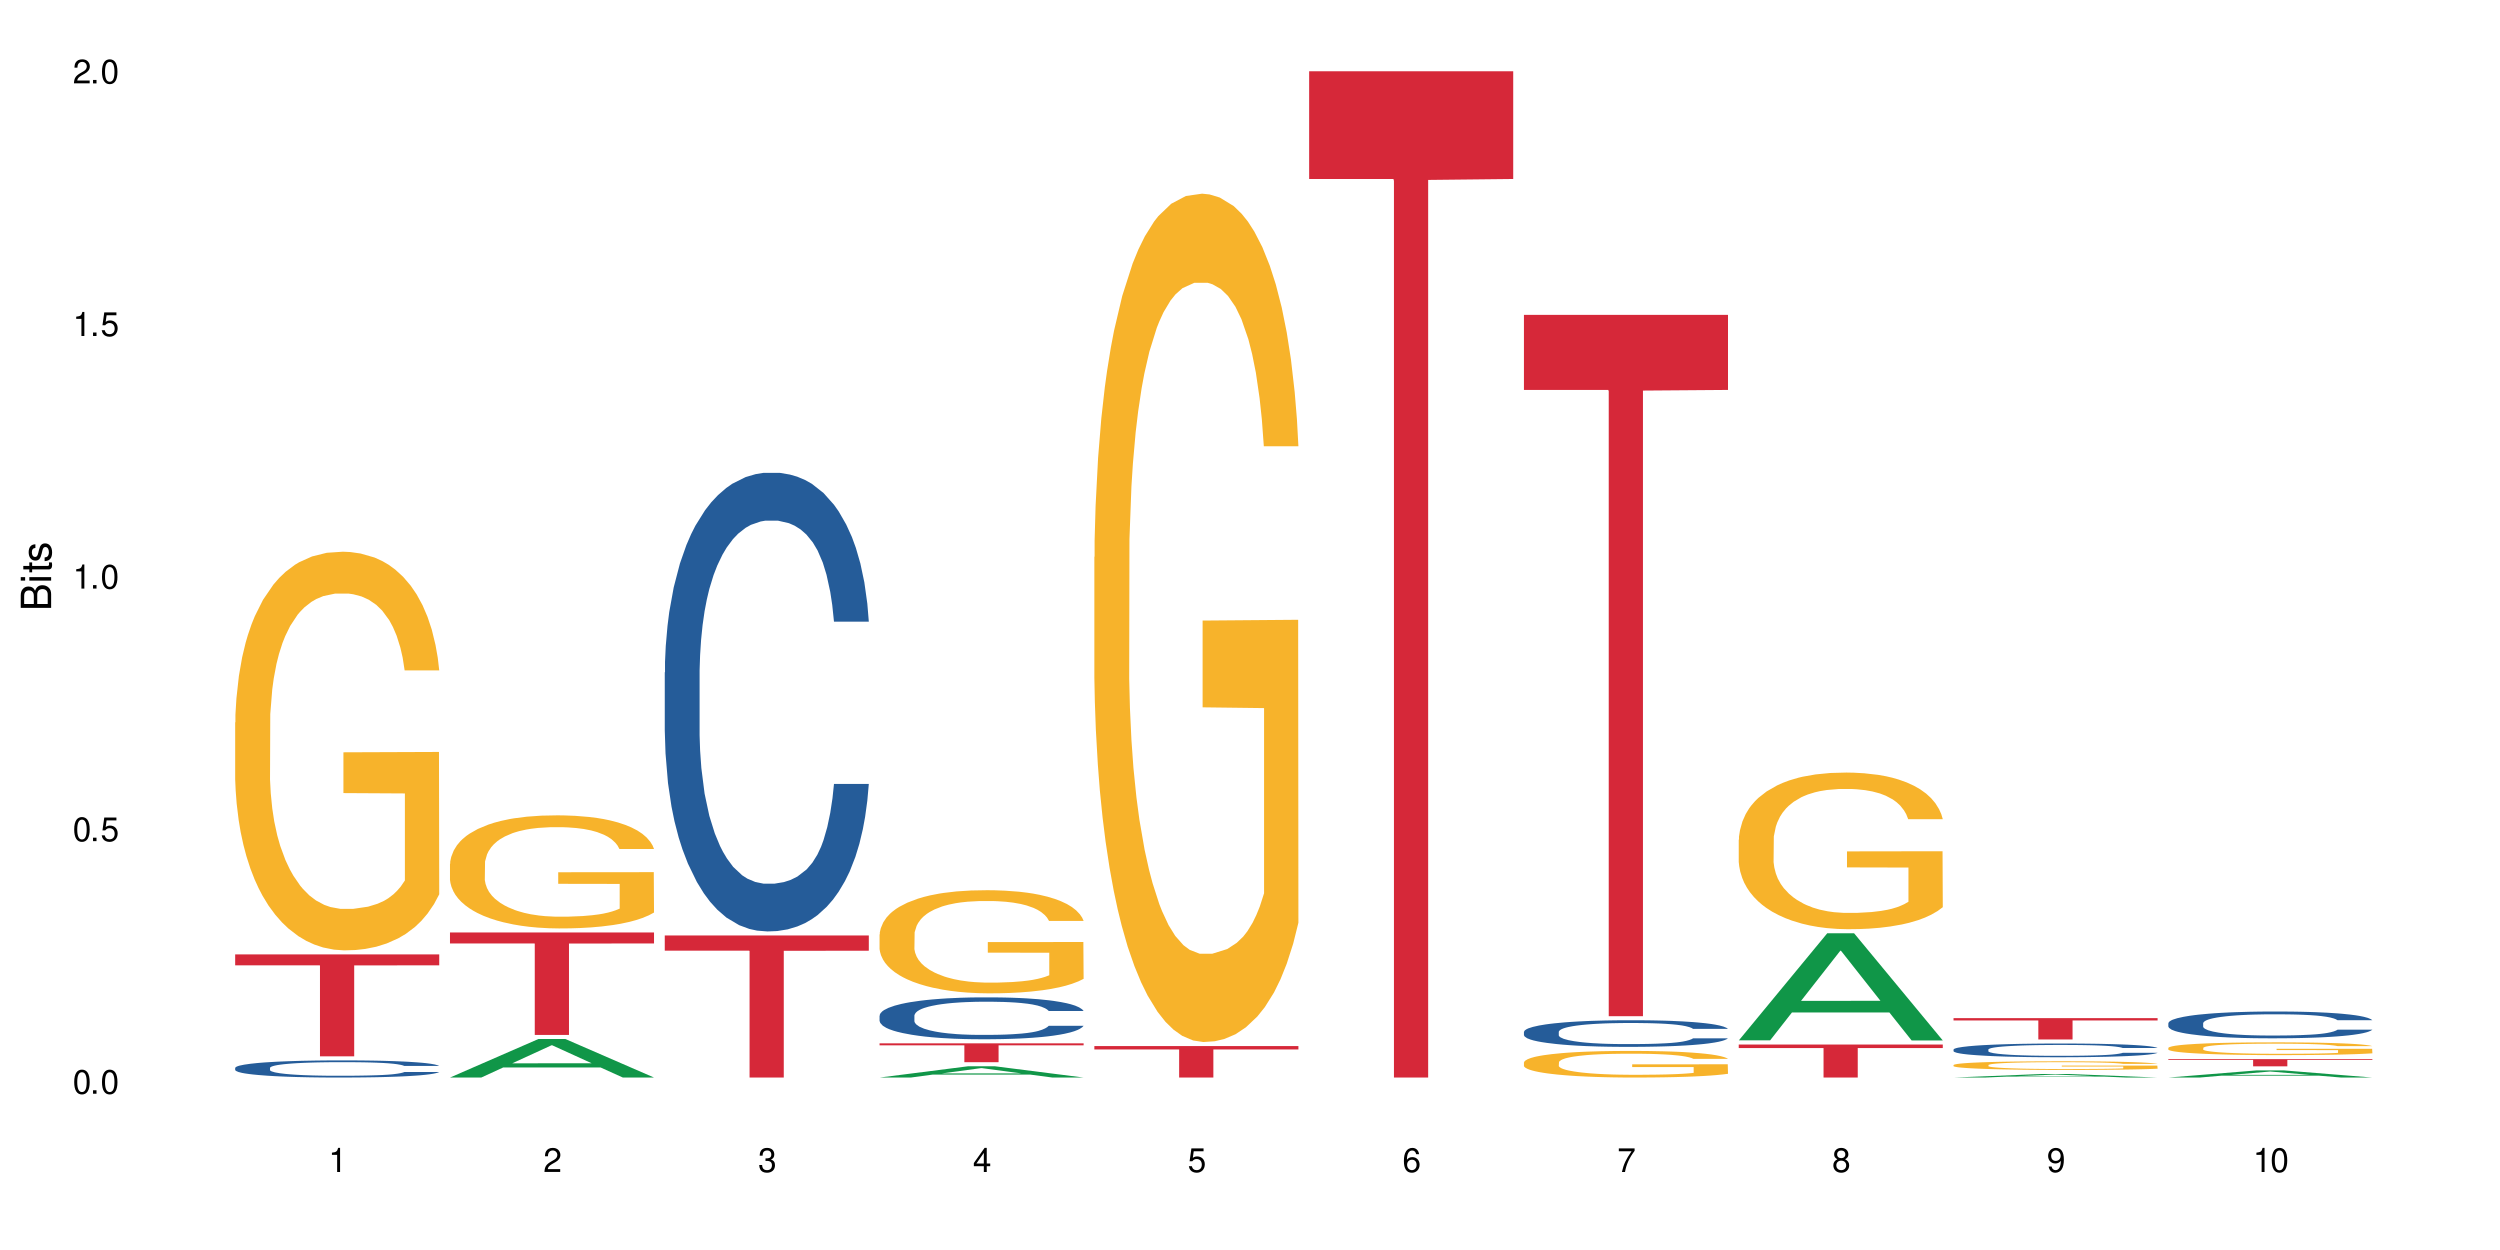 <?xml version="1.0" encoding="UTF-8"?>
<svg xmlns="http://www.w3.org/2000/svg" xmlns:xlink="http://www.w3.org/1999/xlink" width="720" height="360" viewBox="0 0 720 360">
<defs>
<g>
<g id="glyph-0-0">
</g>
<g id="glyph-0-1">
<path d="M 2.641 -6.938 C 2 -6.938 1.422 -6.656 1.078 -6.172 C 0.641 -5.562 0.406 -4.641 0.406 -3.359 C 0.406 -1.016 1.188 0.219 2.641 0.219 C 4.078 0.219 4.859 -1.016 4.859 -3.297 C 4.859 -4.641 4.656 -5.547 4.203 -6.172 C 3.844 -6.656 3.281 -6.938 2.641 -6.938 Z M 2.641 -6.188 C 3.547 -6.188 4 -5.25 4 -3.375 C 4 -1.406 3.562 -0.484 2.625 -0.484 C 1.734 -0.484 1.281 -1.438 1.281 -3.344 C 1.281 -5.25 1.734 -6.188 2.641 -6.188 Z M 2.641 -6.188 "/>
</g>
<g id="glyph-0-2">
<path d="M 1.828 -1 L 0.828 -1 L 0.828 0 L 1.828 0 Z M 1.828 -1 "/>
</g>
<g id="glyph-0-3">
<path d="M 4.562 -6.797 L 1.062 -6.797 L 0.547 -3.094 L 1.328 -3.094 C 1.719 -3.562 2.047 -3.734 2.578 -3.734 C 3.484 -3.734 4.062 -3.109 4.062 -2.094 C 4.062 -1.125 3.484 -0.531 2.578 -0.531 C 1.828 -0.531 1.375 -0.906 1.188 -1.672 L 0.328 -1.672 C 0.453 -1.109 0.547 -0.844 0.75 -0.594 C 1.125 -0.078 1.828 0.219 2.594 0.219 C 3.969 0.219 4.922 -0.781 4.922 -2.219 C 4.922 -3.562 4.031 -4.484 2.719 -4.484 C 2.25 -4.484 1.859 -4.359 1.469 -4.062 L 1.734 -5.969 L 4.562 -5.969 Z M 4.562 -6.797 "/>
</g>
<g id="glyph-0-4">
<path d="M 2.484 -4.938 L 2.484 0 L 3.328 0 L 3.328 -6.938 L 2.766 -6.938 C 2.469 -5.875 2.281 -5.734 0.984 -5.562 L 0.984 -4.938 Z M 2.484 -4.938 "/>
</g>
<g id="glyph-0-5">
<path d="M 4.859 -0.828 L 1.281 -0.828 C 1.359 -1.406 1.672 -1.781 2.5 -2.281 L 3.469 -2.828 C 4.406 -3.344 4.906 -4.062 4.906 -4.906 C 4.906 -5.484 4.672 -6.031 4.266 -6.406 C 3.859 -6.766 3.375 -6.938 2.719 -6.938 C 1.859 -6.938 1.219 -6.625 0.844 -6.031 C 0.609 -5.672 0.5 -5.234 0.484 -4.531 L 1.328 -4.531 C 1.359 -5.016 1.406 -5.281 1.531 -5.516 C 1.75 -5.938 2.188 -6.203 2.703 -6.203 C 3.469 -6.203 4.031 -5.641 4.031 -4.891 C 4.031 -4.344 3.719 -3.859 3.125 -3.516 L 2.234 -3 C 0.812 -2.172 0.406 -1.531 0.328 -0.016 L 4.859 -0.016 Z M 4.859 -0.828 "/>
</g>
<g id="glyph-0-6">
<path d="M 2.125 -3.188 L 2.578 -3.188 C 3.5 -3.188 3.984 -2.766 3.984 -1.922 C 3.984 -1.062 3.469 -0.531 2.594 -0.531 C 1.656 -0.531 1.203 -1 1.156 -2.016 L 0.312 -2.016 C 0.344 -1.453 0.438 -1.094 0.609 -0.781 C 0.953 -0.109 1.625 0.219 2.547 0.219 C 3.953 0.219 4.859 -0.625 4.859 -1.938 C 4.859 -2.828 4.516 -3.297 3.703 -3.594 C 4.344 -3.844 4.656 -4.328 4.656 -5.031 C 4.656 -6.219 3.875 -6.938 2.578 -6.938 C 1.203 -6.938 0.484 -6.172 0.453 -4.703 L 1.297 -4.703 C 1.312 -5.125 1.344 -5.359 1.453 -5.578 C 1.641 -5.969 2.062 -6.203 2.594 -6.203 C 3.344 -6.203 3.797 -5.75 3.797 -5 C 3.797 -4.516 3.609 -4.219 3.25 -4.047 C 3.016 -3.953 2.703 -3.922 2.125 -3.906 Z M 2.125 -3.188 "/>
</g>
<g id="glyph-0-7">
<path d="M 3.141 -1.672 L 3.141 0 L 3.984 0 L 3.984 -1.672 L 4.984 -1.672 L 4.984 -2.438 L 3.984 -2.438 L 3.984 -6.938 L 3.359 -6.938 L 0.266 -2.578 L 0.266 -1.672 Z M 3.141 -2.438 L 1 -2.438 L 3.141 -5.5 Z M 3.141 -2.438 "/>
</g>
<g id="glyph-0-8">
<path d="M 4.781 -5.125 C 4.609 -6.266 3.891 -6.938 2.844 -6.938 C 2.094 -6.938 1.422 -6.578 1.031 -5.953 C 0.594 -5.266 0.406 -4.422 0.406 -3.172 C 0.406 -2 0.578 -1.25 0.984 -0.641 C 1.359 -0.078 1.953 0.219 2.703 0.219 C 3.984 0.219 4.922 -0.75 4.922 -2.094 C 4.922 -3.375 4.062 -4.281 2.844 -4.281 C 2.172 -4.281 1.641 -4.031 1.281 -3.516 C 1.281 -5.234 1.828 -6.188 2.797 -6.188 C 3.391 -6.188 3.797 -5.797 3.938 -5.125 Z M 2.734 -3.531 C 3.547 -3.531 4.062 -2.953 4.062 -2.031 C 4.062 -1.156 3.484 -0.531 2.703 -0.531 C 1.922 -0.531 1.328 -1.188 1.328 -2.078 C 1.328 -2.938 1.906 -3.531 2.734 -3.531 Z M 2.734 -3.531 "/>
</g>
<g id="glyph-0-9">
<path d="M 4.984 -6.797 L 0.438 -6.797 L 0.438 -5.969 L 4.109 -5.969 C 2.5 -3.656 1.828 -2.234 1.328 0 L 2.219 0 C 2.594 -2.172 3.453 -4.047 4.984 -6.094 Z M 4.984 -6.797 "/>
</g>
<g id="glyph-0-10">
<path d="M 3.75 -3.656 C 4.469 -4.094 4.688 -4.438 4.688 -5.078 C 4.688 -6.172 3.844 -6.938 2.641 -6.938 C 1.438 -6.938 0.594 -6.172 0.594 -5.094 C 0.594 -4.438 0.812 -4.094 1.516 -3.656 C 0.734 -3.266 0.359 -2.703 0.359 -1.922 C 0.359 -0.656 1.281 0.219 2.641 0.219 C 3.984 0.219 4.922 -0.656 4.922 -1.922 C 4.922 -2.703 4.531 -3.266 3.75 -3.656 Z M 2.641 -6.188 C 3.359 -6.188 3.812 -5.75 3.812 -5.062 C 3.812 -4.406 3.344 -3.984 2.641 -3.984 C 1.922 -3.984 1.453 -4.406 1.453 -5.078 C 1.453 -5.75 1.922 -6.188 2.641 -6.188 Z M 2.641 -3.266 C 3.484 -3.266 4.062 -2.719 4.062 -1.906 C 4.062 -1.078 3.484 -0.531 2.625 -0.531 C 1.797 -0.531 1.219 -1.094 1.219 -1.906 C 1.219 -2.719 1.781 -3.266 2.641 -3.266 Z M 2.641 -3.266 "/>
</g>
<g id="glyph-0-11">
<path d="M 0.516 -1.578 C 0.672 -0.453 1.406 0.219 2.438 0.219 C 3.188 0.219 3.859 -0.141 4.266 -0.766 C 4.688 -1.453 4.891 -2.297 4.891 -3.547 C 4.891 -4.719 4.703 -5.453 4.312 -6.078 C 3.938 -6.641 3.344 -6.938 2.594 -6.938 C 1.297 -6.938 0.359 -5.969 0.359 -4.625 C 0.359 -3.344 1.234 -2.453 2.453 -2.453 C 3.094 -2.453 3.578 -2.672 4.016 -3.203 C 4 -1.484 3.469 -0.531 2.5 -0.531 C 1.906 -0.531 1.484 -0.906 1.359 -1.578 Z M 2.578 -6.203 C 3.375 -6.203 3.969 -5.531 3.969 -4.641 C 3.969 -3.797 3.391 -3.188 2.547 -3.188 C 1.734 -3.188 1.234 -3.766 1.234 -4.688 C 1.234 -5.562 1.797 -6.203 2.578 -6.203 Z M 2.578 -6.203 "/>
</g>
<g id="glyph-1-0">
</g>
<g id="glyph-1-1">
<path d="M 0 -0.953 L 0 -4.891 C 0 -5.719 -0.234 -6.344 -0.734 -6.797 C -1.188 -7.234 -1.812 -7.469 -2.5 -7.469 C -3.547 -7.469 -4.188 -7 -4.625 -5.875 C -4.984 -6.688 -5.625 -7.094 -6.531 -7.094 C -7.172 -7.094 -7.734 -6.859 -8.141 -6.391 C -8.562 -5.922 -8.75 -5.344 -8.75 -4.5 L -8.75 -0.953 Z M -4.984 -2.062 L -7.766 -2.062 L -7.766 -4.219 C -7.766 -4.844 -7.688 -5.203 -7.453 -5.5 C -7.219 -5.812 -6.859 -5.969 -6.375 -5.969 C -5.891 -5.969 -5.531 -5.812 -5.297 -5.5 C -5.062 -5.203 -4.984 -4.844 -4.984 -4.219 Z M -0.984 -2.062 L -4 -2.062 L -4 -4.781 C -4 -5.766 -3.438 -6.359 -2.484 -6.359 C -1.547 -6.359 -0.984 -5.766 -0.984 -4.781 Z M -0.984 -2.062 "/>
</g>
<g id="glyph-1-2">
<path d="M -6.281 -1.797 L -6.281 -0.797 L 0 -0.797 L 0 -1.797 Z M -8.75 -1.797 L -8.75 -0.797 L -7.484 -0.797 L -7.484 -1.797 Z M -8.75 -1.797 "/>
</g>
<g id="glyph-1-3">
<path d="M -6.281 -3.047 L -6.281 -2.016 L -8.016 -2.016 L -8.016 -1.016 L -6.281 -1.016 L -6.281 -0.172 L -5.469 -0.172 L -5.469 -1.016 L -0.719 -1.016 C -0.078 -1.016 0.281 -1.453 0.281 -2.234 C 0.281 -2.5 0.25 -2.719 0.188 -3.047 L -0.641 -3.047 C -0.609 -2.906 -0.594 -2.766 -0.594 -2.562 C -0.594 -2.141 -0.719 -2.016 -1.156 -2.016 L -5.469 -2.016 L -5.469 -3.047 Z M -6.281 -3.047 "/>
</g>
<g id="glyph-1-4">
<path d="M -4.531 -5.25 C -5.766 -5.25 -6.469 -4.422 -6.469 -2.969 C -6.469 -1.516 -5.719 -0.562 -4.547 -0.562 C -3.562 -0.562 -3.094 -1.062 -2.734 -2.562 L -2.516 -3.484 C -2.344 -4.188 -2.094 -4.469 -1.641 -4.469 C -1.047 -4.469 -0.641 -3.875 -0.641 -3 C -0.641 -2.453 -0.797 -2 -1.062 -1.75 C -1.25 -1.594 -1.422 -1.531 -1.875 -1.469 L -1.875 -0.406 C -0.422 -0.453 0.281 -1.266 0.281 -2.922 C 0.281 -4.5 -0.5 -5.516 -1.719 -5.516 C -2.656 -5.516 -3.172 -4.984 -3.469 -3.734 L -3.703 -2.766 C -3.891 -1.953 -4.156 -1.609 -4.594 -1.609 C -5.188 -1.609 -5.547 -2.125 -5.547 -2.938 C -5.547 -3.75 -5.203 -4.172 -4.531 -4.203 Z M -4.531 -5.25 "/>
</g>
</g>
</defs>
<rect x="-72" y="-36" width="864" height="432" fill="rgb(100%, 100%, 100%)" fill-opacity="1"/>
<path fill-rule="nonzero" fill="rgb(14.51%, 36.078%, 60%)" fill-opacity="1" d="M 67.73 307.543 L 67.801 307.535 L 67.801 307.43 L 68.02 307.258 L 68.52 307.039 L 69.02 306.891 L 70.312 306.625 L 72.102 306.367 L 73.965 306.168 L 75.328 306.051 L 76.547 305.961 L 79.34 305.793 L 81.133 305.707 L 83.066 305.633 L 85.434 305.555 L 87.152 305.508 L 91.023 305.438 L 93.891 305.406 L 96.113 305.391 L 100.914 305.391 L 103.781 305.41 L 105.859 305.434 L 108.152 305.469 L 110.086 305.508 L 113.457 305.609 L 116.465 305.734 L 117.828 305.809 L 119.977 305.949 L 121.625 306.082 L 122.773 306.199 L 124.062 306.367 L 125.207 306.57 L 126.07 306.801 L 126.5 306.996 L 116.465 306.996 L 115.965 306.816 L 115.391 306.676 L 114.316 306.488 L 113.238 306.359 L 111.734 306.227 L 110.375 306.141 L 108.512 306.055 L 106.863 306 L 105.141 305.961 L 103.492 305.934 L 100.34 305.906 L 96.684 305.906 L 95.324 305.914 L 92.527 305.953 L 91.023 305.984 L 88.871 306.047 L 87.367 306.105 L 85.578 306.195 L 84.359 306.273 L 82.852 306.391 L 81.777 306.492 L 80.559 306.645 L 79.844 306.754 L 79.199 306.883 L 78.625 307.031 L 78.195 307.188 L 77.906 307.355 L 77.766 307.52 L 77.766 308.219 L 77.906 308.383 L 78.266 308.57 L 79.199 308.848 L 80.559 309.086 L 82.137 309.277 L 83.641 309.41 L 84.5 309.473 L 85.648 309.547 L 87.441 309.637 L 90.02 309.727 L 91.523 309.762 L 93.816 309.801 L 96.184 309.816 L 99.336 309.816 L 102.133 309.801 L 103.996 309.777 L 105.93 309.742 L 108.582 309.664 L 110.23 309.594 L 111.664 309.508 L 112.738 309.422 L 113.457 309.348 L 114.531 309.207 L 115.391 309.055 L 116.035 308.895 L 116.465 308.742 L 126.5 308.742 L 126.07 308.922 L 125.422 309.098 L 124.777 309.23 L 123.777 309.387 L 122.629 309.527 L 120.98 309.688 L 119.617 309.789 L 117.828 309.902 L 116.18 309.988 L 114.387 310.066 L 111.734 310.156 L 110.016 310.203 L 108.152 310.242 L 105.93 310.277 L 103.137 310.309 L 100.125 310.328 L 97.328 310.332 L 94.32 310.324 L 92.098 310.305 L 89.16 310.266 L 85.504 310.184 L 82.852 310.098 L 80.773 310.012 L 78.984 309.922 L 76.977 309.801 L 74.395 309.602 L 72.82 309.449 L 71.746 309.32 L 70.527 309.145 L 69.664 308.988 L 68.664 308.734 L 67.945 308.414 L 67.73 308.164 Z M 67.73 307.543 "/>
<path fill-rule="nonzero" fill="rgb(96.863%, 70.196%, 16.863%)" fill-opacity="1" d="M 67.73 208.066 L 67.801 207.961 L 67.801 205.863 L 68.09 201.145 L 68.805 194.645 L 69.738 189.297 L 70.742 185.102 L 71.387 182.902 L 72.461 179.754 L 73.395 177.449 L 75.758 172.73 L 78.77 168.324 L 80.418 166.438 L 82.281 164.656 L 84.93 162.664 L 86.148 161.93 L 89.875 160.254 L 94.105 159.203 L 98.762 158.891 L 100.914 158.992 L 103.852 159.414 L 107.863 160.566 L 110.16 161.617 L 111.949 162.664 L 113.812 164.027 L 116.105 166.125 L 118.258 168.641 L 119.977 171.156 L 121.695 174.305 L 123.129 177.66 L 124.348 181.328 L 125.422 185.73 L 126.07 189.402 L 126.5 193.07 L 116.535 193.07 L 115.965 189.402 L 115.32 186.57 L 114.242 183.109 L 113.168 180.594 L 112.094 178.602 L 110.086 175.875 L 108.367 174.199 L 106.215 172.73 L 104.137 171.785 L 101.773 171.156 L 100.34 170.949 L 96.543 170.949 L 93.102 171.68 L 91.094 172.52 L 89.66 173.359 L 87.656 174.934 L 86.438 176.191 L 85.719 177.027 L 83.57 180.281 L 82.137 183.215 L 81.348 185.207 L 80.344 188.355 L 79.629 191.184 L 78.84 195.379 L 78.41 198.523 L 77.836 205.656 L 77.766 224.527 L 77.98 228.512 L 78.41 232.812 L 78.984 236.586 L 79.844 240.57 L 80.703 243.613 L 82.207 247.703 L 83.496 250.43 L 84.5 252.211 L 86.438 255.043 L 87.227 255.984 L 89.09 257.875 L 91.023 259.34 L 93.387 260.602 L 95.18 261.23 L 98.047 261.754 L 101.703 261.754 L 106 261.125 L 108.727 260.285 L 110.59 259.445 L 111.809 258.711 L 113.312 257.559 L 114.387 256.512 L 115.391 255.355 L 116.609 253.574 L 116.609 228.512 L 98.906 228.41 L 98.906 216.664 L 126.426 216.559 L 126.5 257.559 L 124.992 260.391 L 123.129 263.117 L 121.34 265.215 L 119.477 266.996 L 116.824 268.988 L 114.672 270.246 L 111.375 271.715 L 108.367 272.656 L 105.215 273.289 L 102.418 273.602 L 99.121 273.707 L 96.184 273.496 L 93.031 272.867 L 90.52 272.027 L 88.227 270.98 L 85.934 269.617 L 83.066 267.414 L 81.203 265.633 L 79.27 263.43 L 77.336 260.809 L 75.613 257.977 L 74.469 255.777 L 73.32 253.258 L 72.102 250.113 L 70.957 246.551 L 70.098 243.297 L 69.309 239.629 L 68.734 236.168 L 68.16 231.449 L 67.875 227.676 L 67.73 224.426 Z M 67.73 208.066 "/>
<path fill-rule="nonzero" fill="rgb(83.922%, 15.686%, 22.353%)" fill-opacity="1" d="M 67.73 274.871 L 126.5 274.871 L 126.5 278.012 L 102.008 278.039 L 102.008 304.227 L 92.152 304.227 L 92.152 278.066 L 92.008 278.012 L 67.73 278.012 Z M 67.73 274.871 "/>
<path fill-rule="nonzero" fill="rgb(6.275%, 58.824%, 28.235%)" fill-opacity="1" d="M 129.594 310.32 L 129.656 310.312 L 155.082 299.227 L 162.805 299.227 L 188.359 310.332 L 179.383 310.332 L 172.977 307.434 L 144.91 307.434 L 138.633 310.32 L 129.594 310.32 L 147.613 306.234 L 170.402 306.223 L 159.039 301.043 L 158.914 301.031 L 158.789 301.062 L 147.547 306.223 L 147.613 306.234 Z M 129.594 310.32 "/>
<path fill-rule="nonzero" fill="rgb(96.863%, 70.196%, 16.863%)" fill-opacity="1" d="M 129.594 248.77 L 129.664 248.738 L 129.664 248.145 L 129.949 246.805 L 130.668 244.961 L 131.598 243.445 L 132.602 242.254 L 133.246 241.629 L 134.32 240.734 L 135.254 240.082 L 137.617 238.742 L 140.629 237.492 L 142.277 236.957 L 144.141 236.453 L 146.793 235.887 L 148.012 235.68 L 151.738 235.203 L 155.965 234.906 L 160.625 234.816 L 162.773 234.848 L 165.711 234.965 L 169.727 235.293 L 172.02 235.59 L 173.812 235.887 L 175.676 236.273 L 177.969 236.867 L 180.117 237.582 L 181.836 238.297 L 183.559 239.188 L 184.992 240.141 L 186.211 241.184 L 187.285 242.434 L 187.93 243.473 L 188.359 244.516 L 178.398 244.516 L 177.824 243.473 L 177.18 242.672 L 176.105 241.688 L 175.031 240.973 L 173.953 240.41 L 171.949 239.637 L 170.227 239.16 L 168.078 238.742 L 166 238.477 L 163.633 238.297 L 162.199 238.238 L 158.402 238.238 L 154.961 238.445 L 152.957 238.684 L 151.523 238.922 L 149.516 239.367 L 148.297 239.727 L 147.582 239.961 L 145.43 240.887 L 143.996 241.719 L 143.207 242.285 L 142.207 243.176 L 141.488 243.98 L 140.699 245.168 L 140.27 246.062 L 139.695 248.086 L 139.625 253.438 L 139.84 254.57 L 140.27 255.789 L 140.844 256.859 L 141.703 257.992 L 142.562 258.855 L 144.07 260.016 L 145.359 260.789 L 146.363 261.293 L 148.297 262.098 L 149.086 262.363 L 150.949 262.898 L 152.883 263.316 L 155.25 263.672 L 157.039 263.852 L 159.906 264 L 163.562 264 L 167.863 263.82 L 170.586 263.582 L 172.449 263.344 L 173.668 263.137 L 175.172 262.809 L 176.246 262.512 L 177.25 262.184 L 178.469 261.68 L 178.469 254.57 L 160.766 254.539 L 160.766 251.207 L 188.289 251.18 L 188.359 262.809 L 186.855 263.613 L 184.992 264.387 L 183.199 264.98 L 181.336 265.488 L 178.684 266.055 L 176.535 266.41 L 173.238 266.828 L 170.227 267.094 L 167.074 267.273 L 164.277 267.363 L 160.984 267.391 L 158.043 267.332 L 154.891 267.152 L 152.383 266.914 L 150.09 266.617 L 147.797 266.23 L 144.93 265.605 L 143.066 265.102 L 141.129 264.477 L 139.195 263.734 L 137.477 262.93 L 136.328 262.305 L 135.184 261.59 L 133.965 260.699 L 132.816 259.688 L 131.957 258.766 L 131.168 257.723 L 130.594 256.742 L 130.023 255.402 L 129.734 254.332 L 129.594 253.41 Z M 129.594 248.77 "/>
<path fill-rule="nonzero" fill="rgb(83.922%, 15.686%, 22.353%)" fill-opacity="1" d="M 129.594 268.555 L 188.359 268.555 L 188.359 271.715 L 163.867 271.742 L 163.867 298.062 L 154.012 298.062 L 154.012 271.77 L 153.871 271.715 L 129.594 271.715 Z M 129.594 268.555 "/>
<path fill-rule="nonzero" fill="rgb(14.51%, 36.078%, 60%)" fill-opacity="1" d="M 191.453 193.656 L 191.523 193.535 L 191.523 190.637 L 191.738 186.051 L 192.242 180.254 L 192.742 176.27 L 194.031 169.148 L 195.824 162.27 L 197.688 156.957 L 199.051 153.816 L 200.27 151.402 L 203.062 146.938 L 204.855 144.645 L 206.789 142.59 L 209.156 140.539 L 210.875 139.332 L 214.746 137.398 L 217.613 136.555 L 219.832 136.191 L 224.637 136.191 L 227.5 136.676 L 229.582 137.277 L 231.875 138.246 L 233.809 139.332 L 237.176 141.988 L 240.188 145.367 L 241.547 147.297 L 243.699 151.043 L 245.348 154.664 L 246.492 157.801 L 247.785 162.27 L 248.93 167.699 L 249.789 173.855 L 250.219 179.047 L 240.188 179.047 L 239.684 174.219 L 239.113 170.477 L 238.035 165.527 L 236.961 162.027 L 235.457 158.527 L 234.094 156.23 L 232.23 153.938 L 230.582 152.488 L 228.863 151.402 L 227.215 150.68 L 224.062 149.953 L 220.406 149.953 L 219.043 150.195 L 216.25 151.16 L 214.746 152.008 L 212.594 153.695 L 211.09 155.266 L 209.297 157.68 L 208.078 159.734 L 206.574 162.871 L 205.5 165.648 L 204.281 169.633 L 203.566 172.648 L 202.918 176.031 L 202.348 180.016 L 201.918 184.238 L 201.629 188.707 L 201.484 193.051 L 201.484 211.762 L 201.629 216.109 L 201.988 221.18 L 202.918 228.543 L 204.281 234.941 L 205.859 240.012 L 207.363 243.633 L 208.223 245.324 L 209.371 247.254 L 211.16 249.668 L 213.742 252.082 L 215.246 253.051 L 217.539 254.016 L 219.906 254.496 L 223.059 254.496 L 225.852 254.016 L 227.715 253.41 L 229.652 252.445 L 232.305 250.395 L 233.953 248.461 L 235.387 246.168 L 236.461 243.875 L 237.176 241.941 L 238.254 238.199 L 239.113 234.098 L 239.758 229.871 L 240.188 225.766 L 250.219 225.766 L 249.789 230.594 L 249.145 235.305 L 248.5 238.805 L 247.496 243.027 L 246.352 246.773 L 244.703 250.996 L 243.34 253.773 L 241.547 256.793 L 239.898 259.086 L 238.109 261.137 L 235.457 263.551 L 233.738 264.758 L 231.875 265.844 L 229.652 266.812 L 226.855 267.656 L 223.848 268.141 L 221.051 268.258 L 218.043 268.02 L 215.82 267.535 L 212.883 266.449 L 209.227 264.277 L 206.574 261.98 L 204.496 259.688 L 202.703 257.273 L 200.699 254.016 L 198.117 248.703 L 196.543 244.598 L 195.465 241.219 L 194.246 236.512 L 193.387 232.285 L 192.383 225.523 L 191.668 216.953 L 191.453 210.312 Z M 191.453 193.656 "/>
<path fill-rule="nonzero" fill="rgb(83.922%, 15.686%, 22.353%)" fill-opacity="1" d="M 191.453 269.422 L 250.219 269.422 L 250.219 273.801 L 225.727 273.84 L 225.727 310.332 L 215.875 310.332 L 215.875 273.879 L 215.73 273.801 L 191.453 273.801 Z M 191.453 269.422 "/>
<path fill-rule="nonzero" fill="rgb(6.275%, 58.824%, 28.235%)" fill-opacity="1" d="M 253.312 310.328 L 253.375 310.328 L 278.805 307.086 L 286.527 307.086 L 312.082 310.332 L 303.102 310.332 L 296.699 309.484 L 268.633 309.484 L 262.355 310.328 L 253.312 310.328 L 271.332 309.137 L 294.125 309.133 L 282.762 307.617 L 282.633 307.613 L 282.508 307.625 L 271.27 309.133 L 271.332 309.137 Z M 253.312 310.328 "/>
<path fill-rule="nonzero" fill="rgb(14.51%, 36.078%, 60%)" fill-opacity="1" d="M 253.312 292.492 L 253.387 292.484 L 253.387 292.219 L 253.602 291.801 L 254.102 291.27 L 254.605 290.906 L 255.895 290.254 L 257.684 289.625 L 259.547 289.141 L 260.91 288.855 L 262.129 288.633 L 264.922 288.227 L 266.715 288.016 L 268.652 287.828 L 271.016 287.641 L 272.734 287.531 L 276.605 287.355 L 279.473 287.277 L 281.695 287.246 L 286.496 287.246 L 289.363 287.289 L 291.441 287.344 L 293.734 287.434 L 295.668 287.531 L 299.039 287.773 L 302.047 288.082 L 303.41 288.258 L 305.559 288.602 L 307.207 288.934 L 308.355 289.219 L 309.645 289.625 L 310.793 290.125 L 311.652 290.684 L 312.082 291.16 L 302.047 291.16 L 301.547 290.719 L 300.973 290.375 L 299.898 289.926 L 298.824 289.605 L 297.316 289.285 L 295.957 289.074 L 294.094 288.867 L 292.445 288.734 L 290.723 288.633 L 289.074 288.566 L 285.922 288.504 L 282.266 288.504 L 280.906 288.523 L 278.109 288.613 L 276.605 288.691 L 274.457 288.844 L 272.949 288.988 L 271.16 289.207 L 269.941 289.395 L 268.434 289.684 L 267.359 289.938 L 266.141 290.301 L 265.426 290.574 L 264.781 290.883 L 264.207 291.246 L 263.777 291.633 L 263.492 292.043 L 263.348 292.438 L 263.348 294.148 L 263.492 294.547 L 263.848 295.008 L 264.781 295.68 L 266.141 296.266 L 267.719 296.73 L 269.223 297.059 L 270.082 297.215 L 271.23 297.391 L 273.023 297.609 L 275.602 297.832 L 277.105 297.918 L 279.402 298.008 L 281.766 298.051 L 284.918 298.051 L 287.715 298.008 L 289.578 297.953 L 291.512 297.863 L 294.164 297.676 L 295.812 297.5 L 297.246 297.289 L 298.32 297.082 L 299.039 296.906 L 300.113 296.562 L 300.973 296.188 L 301.617 295.801 L 302.047 295.426 L 312.082 295.426 L 311.652 295.867 L 311.008 296.297 L 310.363 296.617 L 309.359 297.004 L 308.211 297.348 L 306.562 297.73 L 305.203 297.984 L 303.41 298.262 L 301.762 298.473 L 299.969 298.66 L 297.316 298.879 L 295.598 298.988 L 293.734 299.09 L 291.512 299.176 L 288.719 299.254 L 285.707 299.297 L 282.914 299.309 L 279.902 299.285 L 277.68 299.242 L 274.742 299.145 L 271.086 298.945 L 268.434 298.734 L 266.355 298.527 L 264.566 298.305 L 262.559 298.008 L 259.98 297.523 L 258.402 297.148 L 257.328 296.84 L 256.109 296.41 L 255.25 296.023 L 254.246 295.406 L 253.527 294.621 L 253.312 294.016 Z M 253.312 292.492 "/>
<path fill-rule="nonzero" fill="rgb(96.863%, 70.196%, 16.863%)" fill-opacity="1" d="M 253.312 269.102 L 253.387 269.074 L 253.387 268.531 L 253.672 267.312 L 254.387 265.629 L 255.32 264.246 L 256.324 263.16 L 256.969 262.59 L 258.043 261.777 L 258.977 261.18 L 261.34 259.961 L 264.352 258.82 L 266 258.332 L 267.863 257.871 L 270.516 257.355 L 271.73 257.168 L 275.461 256.73 L 279.688 256.461 L 284.348 256.379 L 286.496 256.406 L 289.434 256.516 L 293.449 256.812 L 295.742 257.086 L 297.531 257.355 L 299.395 257.707 L 301.691 258.25 L 303.84 258.902 L 305.559 259.555 L 307.281 260.367 L 308.715 261.234 L 309.93 262.184 L 311.008 263.324 L 311.652 264.273 L 312.082 265.223 L 302.121 265.223 L 301.547 264.273 L 300.902 263.539 L 299.824 262.645 L 298.75 261.996 L 297.676 261.48 L 295.668 260.773 L 293.949 260.34 L 291.801 259.961 L 289.723 259.715 L 287.355 259.555 L 285.922 259.5 L 282.125 259.5 L 278.684 259.688 L 276.676 259.906 L 275.242 260.121 L 273.238 260.531 L 272.02 260.855 L 271.301 261.07 L 269.152 261.914 L 267.719 262.672 L 266.93 263.188 L 265.926 264 L 265.211 264.734 L 264.422 265.82 L 263.992 266.633 L 263.418 268.477 L 263.348 273.359 L 263.562 274.391 L 263.992 275.504 L 264.566 276.48 L 265.426 277.508 L 266.285 278.297 L 267.789 279.355 L 269.082 280.059 L 270.082 280.52 L 272.02 281.254 L 272.809 281.496 L 274.672 281.984 L 276.605 282.363 L 278.973 282.691 L 280.762 282.852 L 283.629 282.988 L 287.285 282.988 L 291.586 282.824 L 294.309 282.609 L 296.172 282.391 L 297.391 282.203 L 298.895 281.902 L 299.969 281.633 L 300.973 281.336 L 302.191 280.875 L 302.191 274.391 L 284.488 274.363 L 284.488 271.324 L 312.008 271.297 L 312.082 281.902 L 310.578 282.637 L 308.715 283.34 L 306.922 283.883 L 305.059 284.344 L 302.406 284.859 L 300.258 285.188 L 296.961 285.566 L 293.949 285.809 L 290.797 285.973 L 288 286.055 L 284.703 286.082 L 281.766 286.027 L 278.613 285.863 L 276.105 285.648 L 273.812 285.375 L 271.516 285.023 L 268.652 284.453 L 266.789 283.992 L 264.852 283.422 L 262.918 282.746 L 261.195 282.012 L 260.051 281.441 L 258.902 280.793 L 257.684 279.977 L 256.539 279.055 L 255.68 278.215 L 254.891 277.266 L 254.316 276.371 L 253.742 275.148 L 253.457 274.172 L 253.312 273.332 Z M 253.312 269.102 "/>
<path fill-rule="nonzero" fill="rgb(83.922%, 15.686%, 22.353%)" fill-opacity="1" d="M 253.312 300.473 L 312.082 300.473 L 312.082 301.055 L 287.59 301.062 L 287.59 305.922 L 277.734 305.922 L 277.734 301.066 L 277.594 301.055 L 253.312 301.055 Z M 253.312 300.473 "/>
<path fill-rule="nonzero" fill="rgb(96.863%, 70.196%, 16.863%)" fill-opacity="1" d="M 315.176 160.426 L 315.246 160.199 L 315.246 155.738 L 315.531 145.699 L 316.25 131.863 L 317.18 120.484 L 318.184 111.559 L 318.828 106.871 L 319.906 100.18 L 320.836 95.27 L 323.203 85.23 L 326.211 75.859 L 327.859 71.84 L 329.723 68.047 L 332.375 63.809 L 333.594 62.246 L 337.32 58.676 L 341.547 56.445 L 346.207 55.777 L 348.355 56 L 351.297 56.891 L 355.309 59.348 L 357.602 61.578 L 359.395 63.809 L 361.258 66.711 L 363.551 71.172 L 365.699 76.527 L 367.422 81.883 L 369.141 88.574 L 370.574 95.715 L 371.793 103.527 L 372.867 112.898 L 373.512 120.707 L 373.941 128.516 L 363.98 128.516 L 363.406 120.707 L 362.762 114.684 L 361.688 107.32 L 360.613 101.965 L 359.535 97.723 L 357.531 91.922 L 355.809 88.352 L 353.66 85.23 L 351.582 83.223 L 349.215 81.883 L 347.785 81.438 L 343.984 81.438 L 340.547 82.996 L 338.539 84.781 L 337.105 86.566 L 335.098 89.914 L 333.879 92.594 L 333.164 94.379 L 331.012 101.293 L 329.578 107.543 L 328.793 111.781 L 327.789 118.477 L 327.07 124.5 L 326.281 133.426 L 325.852 140.121 L 325.281 155.293 L 325.207 195.457 L 325.422 203.934 L 325.852 213.082 L 326.426 221.117 L 327.285 229.594 L 328.145 236.066 L 329.652 244.766 L 330.941 250.57 L 331.945 254.363 L 333.879 260.387 L 334.668 262.395 L 336.531 266.41 L 338.465 269.535 L 340.832 272.211 L 342.625 273.551 L 345.488 274.668 L 349.145 274.668 L 353.445 273.328 L 356.168 271.543 L 358.031 269.758 L 359.25 268.195 L 360.754 265.742 L 361.832 263.512 L 362.832 261.055 L 364.051 257.262 L 364.051 203.934 L 346.352 203.711 L 346.352 178.723 L 373.871 178.496 L 373.941 265.742 L 372.438 271.766 L 370.574 277.566 L 368.781 282.031 L 366.918 285.824 L 364.266 290.062 L 362.117 292.742 L 358.82 295.863 L 355.809 297.871 L 352.656 299.211 L 349.863 299.879 L 346.566 300.105 L 343.625 299.656 L 340.473 298.32 L 337.965 296.535 L 335.672 294.301 L 333.379 291.402 L 330.512 286.715 L 328.648 282.922 L 326.715 278.238 L 324.777 272.66 L 323.059 266.633 L 321.91 261.949 L 320.766 256.594 L 319.547 249.898 L 318.398 242.312 L 317.539 235.395 L 316.75 227.586 L 316.18 220.223 L 315.605 210.184 L 315.316 202.148 L 315.176 195.23 Z M 315.176 160.426 "/>
<path fill-rule="nonzero" fill="rgb(83.922%, 15.686%, 22.353%)" fill-opacity="1" d="M 315.176 301.266 L 373.941 301.266 L 373.941 302.238 L 349.449 302.246 L 349.449 310.332 L 339.594 310.332 L 339.594 302.254 L 339.453 302.238 L 315.176 302.238 Z M 315.176 301.266 "/>
<path fill-rule="nonzero" fill="rgb(83.922%, 15.686%, 22.353%)" fill-opacity="1" d="M 377.035 20.527 L 435.805 20.527 L 435.805 51.547 L 411.312 51.82 L 411.312 310.332 L 401.457 310.332 L 401.457 52.094 L 401.312 51.547 L 377.035 51.547 Z M 377.035 20.527 "/>
<path fill-rule="nonzero" fill="rgb(14.51%, 36.078%, 60%)" fill-opacity="1" d="M 438.895 297.168 L 438.969 297.16 L 438.969 296.992 L 439.184 296.727 L 439.684 296.391 L 440.188 296.156 L 441.477 295.746 L 443.27 295.344 L 445.133 295.035 L 446.492 294.855 L 447.711 294.715 L 450.508 294.453 L 452.297 294.32 L 454.234 294.203 L 456.598 294.082 L 458.316 294.012 L 462.188 293.902 L 465.055 293.852 L 467.277 293.832 L 472.078 293.832 L 474.945 293.859 L 477.023 293.895 L 479.316 293.949 L 481.254 294.012 L 484.621 294.168 L 487.629 294.363 L 488.992 294.477 L 491.141 294.691 L 492.789 294.902 L 493.938 295.086 L 495.227 295.344 L 496.375 295.66 L 497.234 296.02 L 497.664 296.32 L 487.629 296.32 L 487.129 296.039 L 486.555 295.82 L 485.48 295.535 L 484.406 295.332 L 482.898 295.129 L 481.539 294.996 L 479.676 294.859 L 478.027 294.777 L 476.309 294.715 L 474.66 294.672 L 471.504 294.629 L 467.852 294.629 L 466.488 294.645 L 463.691 294.699 L 462.188 294.75 L 460.039 294.848 L 458.535 294.938 L 456.742 295.078 L 455.523 295.199 L 454.02 295.379 L 452.941 295.543 L 451.727 295.773 L 451.008 295.949 L 450.363 296.145 L 449.789 296.375 L 449.359 296.621 L 449.074 296.879 L 448.93 297.133 L 448.93 298.219 L 449.074 298.473 L 449.43 298.766 L 450.363 299.191 L 451.727 299.566 L 453.301 299.859 L 454.805 300.07 L 455.668 300.168 L 456.812 300.281 L 458.605 300.422 L 461.184 300.559 L 462.691 300.617 L 464.984 300.672 L 467.348 300.699 L 470.5 300.699 L 473.297 300.672 L 475.16 300.637 L 477.094 300.582 L 479.746 300.461 L 481.395 300.352 L 482.828 300.219 L 483.902 300.082 L 484.621 299.973 L 485.695 299.754 L 486.555 299.516 L 487.199 299.27 L 487.629 299.031 L 497.664 299.031 L 497.234 299.312 L 496.59 299.586 L 495.945 299.789 L 494.941 300.035 L 493.793 300.25 L 492.145 300.496 L 490.785 300.66 L 488.992 300.832 L 487.344 300.969 L 485.551 301.086 L 482.898 301.227 L 481.18 301.297 L 479.316 301.359 L 477.094 301.414 L 474.301 301.465 L 471.289 301.492 L 468.496 301.5 L 465.484 301.484 L 463.262 301.457 L 460.324 301.395 L 456.668 301.27 L 454.02 301.137 L 451.941 301 L 450.148 300.863 L 448.141 300.672 L 445.562 300.363 L 443.984 300.125 L 442.91 299.93 L 441.691 299.656 L 440.832 299.41 L 439.828 299.02 L 439.109 298.52 L 438.895 298.137 Z M 438.895 297.168 "/>
<path fill-rule="nonzero" fill="rgb(96.863%, 70.196%, 16.863%)" fill-opacity="1" d="M 438.895 305.949 L 438.969 305.941 L 438.969 305.801 L 439.254 305.484 L 439.973 305.051 L 440.902 304.695 L 441.906 304.414 L 442.551 304.266 L 443.625 304.059 L 444.559 303.902 L 446.922 303.59 L 449.934 303.293 L 451.582 303.168 L 453.445 303.047 L 456.098 302.914 L 457.316 302.867 L 461.043 302.754 L 465.27 302.684 L 469.93 302.664 L 472.078 302.672 L 475.016 302.699 L 479.031 302.777 L 481.324 302.844 L 483.117 302.914 L 484.98 303.008 L 487.273 303.148 L 489.422 303.316 L 491.141 303.484 L 492.863 303.691 L 494.297 303.918 L 495.516 304.164 L 496.59 304.457 L 497.234 304.703 L 497.664 304.945 L 487.703 304.945 L 487.129 304.703 L 486.484 304.512 L 485.41 304.281 L 484.332 304.113 L 483.258 303.98 L 481.254 303.797 L 479.531 303.688 L 477.383 303.59 L 475.305 303.523 L 472.938 303.484 L 471.504 303.469 L 467.707 303.469 L 464.266 303.52 L 462.262 303.574 L 460.828 303.629 L 458.82 303.734 L 457.602 303.82 L 456.887 303.875 L 454.734 304.094 L 453.301 304.289 L 452.512 304.422 L 451.512 304.633 L 450.793 304.82 L 450.004 305.102 L 449.574 305.312 L 449 305.785 L 448.93 307.047 L 449.145 307.312 L 449.574 307.602 L 450.148 307.852 L 451.008 308.121 L 451.867 308.324 L 453.375 308.594 L 454.664 308.777 L 455.668 308.898 L 457.602 309.086 L 458.391 309.148 L 460.254 309.273 L 462.188 309.371 L 464.555 309.457 L 466.344 309.5 L 469.211 309.535 L 472.867 309.535 L 477.168 309.492 L 479.891 309.438 L 481.754 309.379 L 482.973 309.332 L 484.477 309.254 L 485.551 309.184 L 486.555 309.105 L 487.773 308.988 L 487.773 307.312 L 470.07 307.309 L 470.07 306.523 L 497.594 306.516 L 497.664 309.254 L 496.16 309.441 L 494.297 309.625 L 492.504 309.766 L 490.641 309.883 L 487.988 310.016 L 485.84 310.102 L 482.543 310.199 L 479.531 310.262 L 476.379 310.305 L 473.582 310.324 L 470.285 310.332 L 467.348 310.32 L 464.195 310.277 L 461.688 310.219 L 459.395 310.148 L 457.102 310.059 L 454.234 309.914 L 452.371 309.793 L 450.434 309.645 L 448.5 309.473 L 446.781 309.281 L 445.633 309.137 L 444.484 308.965 L 443.27 308.758 L 442.121 308.52 L 441.262 308.301 L 440.473 308.055 L 439.898 307.824 L 439.328 307.512 L 439.039 307.258 L 438.895 307.039 Z M 438.895 305.949 "/>
<path fill-rule="nonzero" fill="rgb(83.922%, 15.686%, 22.353%)" fill-opacity="1" d="M 438.895 90.676 L 497.664 90.676 L 497.664 112.297 L 473.172 112.488 L 473.172 292.668 L 463.316 292.668 L 463.316 112.676 L 463.176 112.297 L 438.895 112.297 Z M 438.895 90.676 "/>
<path fill-rule="nonzero" fill="rgb(6.275%, 58.824%, 28.235%)" fill-opacity="1" d="M 500.758 299.625 L 500.82 299.594 L 526.25 268.777 L 533.973 268.777 L 559.523 299.652 L 550.547 299.652 L 544.141 291.594 L 516.078 291.594 L 509.797 299.625 L 500.758 299.625 L 518.777 288.258 L 541.566 288.23 L 530.203 273.82 L 530.078 273.793 L 529.953 273.879 L 518.715 288.23 L 518.777 288.258 Z M 500.758 299.625 "/>
<path fill-rule="nonzero" fill="rgb(96.863%, 70.196%, 16.863%)" fill-opacity="1" d="M 500.758 241.82 L 500.828 241.781 L 500.828 240.957 L 501.117 239.102 L 501.832 236.547 L 502.766 234.445 L 503.766 232.797 L 504.414 231.934 L 505.488 230.695 L 506.418 229.789 L 508.785 227.938 L 511.793 226.207 L 513.441 225.465 L 515.305 224.762 L 517.957 223.98 L 519.176 223.691 L 522.902 223.031 L 527.133 222.621 L 531.789 222.496 L 533.938 222.539 L 536.879 222.703 L 540.891 223.156 L 543.184 223.566 L 544.977 223.98 L 546.84 224.516 L 549.133 225.34 L 551.281 226.328 L 553.004 227.316 L 554.723 228.555 L 556.156 229.871 L 557.375 231.312 L 558.449 233.043 L 559.094 234.488 L 559.523 235.93 L 549.562 235.93 L 548.988 234.488 L 548.344 233.375 L 547.27 232.016 L 546.195 231.027 L 545.121 230.242 L 543.113 229.172 L 541.395 228.512 L 539.242 227.938 L 537.164 227.566 L 534.801 227.316 L 533.367 227.234 L 529.566 227.234 L 526.129 227.523 L 524.121 227.852 L 522.688 228.184 L 520.68 228.801 L 519.461 229.297 L 518.746 229.625 L 516.598 230.902 L 515.164 232.055 L 514.375 232.84 L 513.371 234.074 L 512.652 235.188 L 511.867 236.836 L 511.438 238.07 L 510.863 240.871 L 510.789 248.289 L 511.004 249.855 L 511.438 251.543 L 512.008 253.027 L 512.867 254.594 L 513.73 255.789 L 515.234 257.395 L 516.523 258.465 L 517.527 259.168 L 519.461 260.277 L 520.25 260.648 L 522.113 261.391 L 524.051 261.969 L 526.414 262.461 L 528.207 262.711 L 531.074 262.914 L 534.727 262.914 L 539.027 262.668 L 541.75 262.34 L 543.613 262.008 L 544.832 261.723 L 546.34 261.27 L 547.414 260.855 L 548.418 260.402 L 549.633 259.703 L 549.633 249.855 L 531.934 249.812 L 531.934 245.199 L 559.453 245.156 L 559.523 261.27 L 558.02 262.379 L 556.156 263.453 L 554.363 264.277 L 552.5 264.977 L 549.852 265.758 L 547.699 266.254 L 544.402 266.828 L 541.395 267.199 L 538.238 267.449 L 535.445 267.57 L 532.148 267.613 L 529.211 267.531 L 526.055 267.285 L 523.547 266.953 L 521.254 266.543 L 518.961 266.008 L 516.094 265.141 L 514.23 264.441 L 512.297 263.574 L 510.359 262.547 L 508.641 261.434 L 507.492 260.566 L 506.348 259.578 L 505.129 258.344 L 503.98 256.941 L 503.121 255.664 L 502.332 254.223 L 501.762 252.863 L 501.188 251.008 L 500.902 249.523 L 500.758 248.25 Z M 500.758 241.82 "/>
<path fill-rule="nonzero" fill="rgb(83.922%, 15.686%, 22.353%)" fill-opacity="1" d="M 500.758 300.816 L 559.523 300.816 L 559.523 301.836 L 535.031 301.844 L 535.031 310.332 L 525.18 310.332 L 525.18 301.852 L 525.035 301.836 L 500.758 301.836 Z M 500.758 300.816 "/>
<path fill-rule="nonzero" fill="rgb(6.275%, 58.824%, 28.235%)" fill-opacity="1" d="M 562.617 310.332 L 562.68 310.332 L 588.109 309.305 L 595.832 309.305 L 621.387 310.332 L 612.406 310.332 L 606.004 310.062 L 577.938 310.062 L 571.66 310.332 L 562.617 310.332 L 580.637 309.953 L 603.43 309.953 L 592.066 309.473 L 591.812 309.473 L 580.574 309.953 L 580.637 309.953 Z M 562.617 310.332 "/>
<path fill-rule="nonzero" fill="rgb(14.51%, 36.078%, 60%)" fill-opacity="1" d="M 562.617 302.254 L 562.691 302.25 L 562.691 302.164 L 562.906 302.027 L 563.406 301.855 L 563.906 301.734 L 565.199 301.523 L 566.988 301.316 L 568.852 301.156 L 570.215 301.062 L 571.434 300.992 L 574.227 300.859 L 576.02 300.789 L 577.953 300.727 L 580.32 300.668 L 582.039 300.629 L 585.91 300.574 L 588.777 300.547 L 591 300.535 L 595.801 300.535 L 598.668 300.551 L 600.746 300.57 L 603.039 300.598 L 604.973 300.629 L 608.344 300.711 L 611.352 300.812 L 612.715 300.867 L 614.863 300.98 L 616.512 301.09 L 617.66 301.184 L 618.949 301.316 L 620.098 301.48 L 620.957 301.664 L 621.387 301.82 L 611.352 301.82 L 610.852 301.676 L 610.277 301.562 L 609.203 301.414 L 608.129 301.309 L 606.621 301.203 L 605.262 301.137 L 603.398 301.066 L 601.75 301.023 L 600.027 300.992 L 598.379 300.969 L 595.227 300.949 L 591.57 300.949 L 590.211 300.957 L 587.414 300.984 L 585.91 301.008 L 583.762 301.059 L 582.254 301.105 L 580.465 301.18 L 579.246 301.242 L 577.738 301.336 L 576.664 301.418 L 575.445 301.535 L 574.73 301.629 L 574.086 301.727 L 573.512 301.848 L 573.082 301.973 L 572.793 302.105 L 572.652 302.238 L 572.652 302.797 L 572.793 302.926 L 573.152 303.078 L 574.086 303.301 L 575.445 303.492 L 577.023 303.641 L 578.527 303.75 L 579.387 303.801 L 580.535 303.859 L 582.328 303.93 L 584.906 304.004 L 586.41 304.031 L 588.707 304.062 L 591.07 304.074 L 594.223 304.074 L 597.02 304.062 L 598.883 304.043 L 600.816 304.016 L 603.469 303.953 L 605.117 303.895 L 606.551 303.828 L 607.625 303.758 L 608.344 303.699 L 609.418 303.59 L 610.277 303.465 L 610.922 303.34 L 611.352 303.215 L 621.387 303.215 L 620.957 303.359 L 620.312 303.5 L 619.664 303.605 L 618.664 303.73 L 617.516 303.844 L 615.867 303.973 L 614.504 304.055 L 612.715 304.145 L 611.066 304.211 L 609.273 304.273 L 606.621 304.348 L 604.902 304.383 L 603.039 304.414 L 600.816 304.445 L 598.023 304.469 L 595.012 304.484 L 592.219 304.488 L 589.207 304.48 L 586.984 304.465 L 584.047 304.434 L 580.391 304.367 L 577.738 304.301 L 575.66 304.23 L 573.871 304.16 L 571.863 304.062 L 569.281 303.902 L 567.707 303.781 L 566.633 303.68 L 565.414 303.539 L 564.555 303.41 L 563.551 303.207 L 562.832 302.953 L 562.617 302.754 Z M 562.617 302.254 "/>
<path fill-rule="nonzero" fill="rgb(96.863%, 70.196%, 16.863%)" fill-opacity="1" d="M 562.617 306.719 L 562.691 306.715 L 562.691 306.668 L 562.977 306.566 L 563.691 306.426 L 564.625 306.309 L 565.629 306.219 L 566.273 306.172 L 567.348 306.102 L 568.281 306.055 L 570.645 305.949 L 573.656 305.855 L 575.305 305.816 L 577.168 305.777 L 579.816 305.734 L 581.035 305.719 L 584.762 305.68 L 588.992 305.656 L 593.648 305.652 L 595.801 305.652 L 598.738 305.664 L 602.754 305.688 L 605.047 305.711 L 606.836 305.734 L 608.699 305.762 L 610.992 305.809 L 613.145 305.863 L 614.863 305.918 L 616.586 305.984 L 618.016 306.059 L 619.234 306.137 L 620.312 306.234 L 620.957 306.312 L 621.387 306.391 L 611.426 306.391 L 610.852 306.312 L 610.207 306.25 L 609.129 306.176 L 608.055 306.121 L 606.98 306.078 L 604.973 306.02 L 603.254 305.984 L 601.105 305.949 L 599.023 305.93 L 596.66 305.918 L 595.227 305.914 L 591.43 305.914 L 587.988 305.93 L 585.98 305.945 L 584.547 305.965 L 582.543 306 L 581.324 306.027 L 580.605 306.043 L 578.457 306.113 L 577.023 306.18 L 576.234 306.223 L 575.23 306.289 L 574.516 306.352 L 573.727 306.441 L 573.297 306.512 L 572.723 306.664 L 572.652 307.074 L 572.867 307.16 L 573.297 307.254 L 573.871 307.336 L 574.73 307.422 L 575.59 307.488 L 577.094 307.578 L 578.387 307.637 L 579.387 307.676 L 581.324 307.734 L 582.113 307.758 L 583.977 307.797 L 585.91 307.828 L 588.273 307.855 L 590.066 307.871 L 592.934 307.883 L 596.59 307.883 L 600.891 307.867 L 603.613 307.848 L 605.477 307.832 L 606.695 307.816 L 609.273 307.77 L 610.277 307.742 L 611.496 307.703 L 611.496 307.16 L 593.793 307.16 L 593.793 306.902 L 621.312 306.902 L 621.387 307.789 L 619.879 307.852 L 618.016 307.91 L 616.227 307.957 L 614.363 307.996 L 611.711 308.039 L 609.559 308.066 L 606.266 308.098 L 603.254 308.117 L 600.102 308.133 L 597.305 308.137 L 594.008 308.141 L 591.07 308.137 L 587.918 308.121 L 585.41 308.105 L 583.113 308.082 L 580.82 308.051 L 577.953 308.004 L 576.09 307.965 L 574.156 307.918 L 572.223 307.859 L 570.5 307.801 L 569.355 307.75 L 568.207 307.695 L 566.988 307.629 L 565.844 307.551 L 564.984 307.48 L 564.195 307.402 L 563.621 307.328 L 563.047 307.223 L 562.762 307.141 L 562.617 307.07 Z M 562.617 306.719 "/>
<path fill-rule="nonzero" fill="rgb(83.922%, 15.686%, 22.353%)" fill-opacity="1" d="M 562.617 293.23 L 621.387 293.23 L 621.387 293.887 L 596.895 293.895 L 596.895 299.371 L 587.039 299.371 L 587.039 293.898 L 586.895 293.887 L 562.617 293.887 Z M 562.617 293.23 "/>
<path fill-rule="nonzero" fill="rgb(6.275%, 58.824%, 28.235%)" fill-opacity="1" d="M 624.48 310.332 L 624.543 310.328 L 649.969 308.27 L 657.691 308.27 L 683.246 310.332 L 674.27 310.332 L 667.863 309.793 L 639.797 309.793 L 633.52 310.332 L 624.48 310.332 L 642.5 309.57 L 665.289 309.57 L 653.926 308.605 L 653.801 308.602 L 653.676 308.609 L 642.438 309.57 L 642.5 309.57 Z M 624.48 310.332 "/>
<path fill-rule="nonzero" fill="rgb(14.51%, 36.078%, 60%)" fill-opacity="1" d="M 624.48 294.676 L 624.551 294.668 L 624.551 294.5 L 624.766 294.23 L 625.266 293.895 L 625.77 293.66 L 627.059 293.246 L 628.852 292.844 L 630.715 292.531 L 632.074 292.348 L 633.293 292.207 L 636.09 291.949 L 637.879 291.812 L 639.816 291.695 L 642.18 291.574 L 643.902 291.504 L 647.77 291.391 L 650.637 291.34 L 652.859 291.32 L 657.66 291.32 L 660.527 291.348 L 662.605 291.383 L 664.898 291.441 L 666.836 291.504 L 670.203 291.66 L 673.215 291.855 L 674.574 291.969 L 676.727 292.188 L 678.375 292.398 L 679.52 292.582 L 680.809 292.844 L 681.957 293.16 L 682.816 293.52 L 683.246 293.824 L 673.215 293.824 L 672.711 293.539 L 672.137 293.32 L 671.062 293.031 L 669.988 292.828 L 668.484 292.625 L 667.121 292.488 L 665.258 292.355 L 663.609 292.273 L 661.891 292.207 L 660.242 292.164 L 657.086 292.125 L 653.434 292.125 L 652.07 292.137 L 649.277 292.195 L 647.77 292.242 L 645.621 292.344 L 644.117 292.434 L 642.324 292.574 L 641.105 292.695 L 639.602 292.879 L 638.527 293.039 L 637.309 293.273 L 636.59 293.449 L 635.945 293.648 L 635.371 293.879 L 634.941 294.125 L 634.656 294.387 L 634.512 294.641 L 634.512 295.734 L 634.656 295.988 L 635.016 296.285 L 635.945 296.715 L 637.309 297.086 L 638.883 297.383 L 640.391 297.594 L 641.25 297.695 L 642.395 297.809 L 644.188 297.949 L 646.766 298.09 L 648.273 298.145 L 650.566 298.203 L 652.93 298.23 L 656.086 298.23 L 658.879 298.203 L 660.742 298.168 L 662.68 298.109 L 665.328 297.988 L 666.977 297.879 L 668.41 297.742 L 669.488 297.609 L 670.203 297.496 L 671.277 297.277 L 672.137 297.039 L 672.781 296.793 L 673.215 296.551 L 683.246 296.551 L 682.816 296.832 L 682.172 297.109 L 681.527 297.312 L 680.523 297.559 L 679.375 297.777 L 677.727 298.023 L 676.367 298.188 L 674.574 298.363 L 672.926 298.496 L 671.133 298.617 L 668.484 298.758 L 666.762 298.828 L 664.898 298.891 L 662.68 298.949 L 659.883 299 L 656.871 299.027 L 654.078 299.035 L 651.066 299.02 L 648.848 298.992 L 645.906 298.93 L 642.254 298.801 L 639.602 298.668 L 637.523 298.531 L 635.73 298.391 L 633.723 298.203 L 631.145 297.891 L 629.566 297.652 L 628.492 297.453 L 627.273 297.18 L 626.414 296.934 L 625.41 296.539 L 624.695 296.035 L 624.48 295.648 Z M 624.48 294.676 "/>
<path fill-rule="nonzero" fill="rgb(96.863%, 70.196%, 16.863%)" fill-opacity="1" d="M 624.48 301.773 L 624.551 301.77 L 624.551 301.703 L 624.836 301.551 L 625.555 301.344 L 626.484 301.172 L 627.488 301.039 L 628.133 300.965 L 629.207 300.867 L 630.141 300.793 L 632.504 300.641 L 635.516 300.5 L 637.164 300.438 L 639.027 300.383 L 641.68 300.32 L 642.898 300.293 L 646.625 300.242 L 650.852 300.207 L 655.512 300.199 L 657.66 300.199 L 660.598 300.215 L 664.613 300.25 L 666.906 300.285 L 668.699 300.32 L 670.562 300.363 L 672.855 300.43 L 675.004 300.512 L 676.727 300.59 L 678.445 300.691 L 679.879 300.797 L 681.098 300.918 L 682.172 301.059 L 682.816 301.176 L 683.246 301.293 L 673.285 301.293 L 672.711 301.176 L 672.066 301.086 L 670.992 300.973 L 669.918 300.895 L 668.84 300.828 L 666.836 300.742 L 665.113 300.688 L 662.965 300.641 L 660.887 300.609 L 658.52 300.59 L 657.086 300.582 L 653.289 300.582 L 649.848 300.605 L 647.844 300.633 L 646.41 300.66 L 644.402 300.711 L 643.184 300.75 L 642.469 300.777 L 640.316 300.883 L 638.883 300.977 L 638.098 301.039 L 637.094 301.141 L 636.375 301.23 L 635.586 301.367 L 635.156 301.469 L 634.586 301.695 L 634.512 302.301 L 634.727 302.43 L 635.156 302.566 L 635.73 302.688 L 636.59 302.812 L 637.449 302.91 L 638.957 303.043 L 640.246 303.129 L 641.25 303.188 L 643.184 303.277 L 643.973 303.309 L 645.836 303.367 L 647.77 303.414 L 650.137 303.457 L 651.926 303.477 L 654.793 303.492 L 658.449 303.492 L 662.75 303.473 L 665.473 303.445 L 667.336 303.418 L 668.555 303.395 L 670.059 303.359 L 671.133 303.324 L 672.137 303.289 L 673.355 303.23 L 673.355 302.43 L 655.656 302.426 L 655.656 302.047 L 683.176 302.047 L 683.246 303.359 L 681.742 303.449 L 679.879 303.535 L 678.086 303.605 L 676.223 303.66 L 673.57 303.727 L 671.422 303.766 L 668.125 303.812 L 665.113 303.844 L 661.961 303.863 L 659.168 303.871 L 655.871 303.875 L 652.93 303.871 L 649.777 303.848 L 647.27 303.82 L 644.977 303.789 L 642.684 303.746 L 639.816 303.676 L 637.953 303.617 L 636.016 303.547 L 634.082 303.461 L 632.363 303.371 L 631.215 303.301 L 630.07 303.223 L 628.852 303.121 L 627.703 303.008 L 626.844 302.902 L 626.055 302.785 L 625.48 302.672 L 624.91 302.523 L 624.621 302.402 L 624.48 302.297 Z M 624.48 301.773 "/>
<path fill-rule="nonzero" fill="rgb(83.922%, 15.686%, 22.353%)" fill-opacity="1" d="M 624.48 305.039 L 683.246 305.039 L 683.246 305.262 L 658.754 305.262 L 658.754 307.105 L 648.898 307.105 L 648.898 305.266 L 648.758 305.262 L 624.48 305.262 Z M 624.48 305.039 "/>
<g fill="rgb(0%, 0%, 0%)" fill-opacity="1">
<use xlink:href="#glyph-0-1" x="20.965" y="314.993"/>
<use xlink:href="#glyph-0-2" x="25.965" y="314.993"/>
<use xlink:href="#glyph-0-1" x="28.965" y="314.993"/>
</g>
<g fill="rgb(0%, 0%, 0%)" fill-opacity="1">
<use xlink:href="#glyph-0-1" x="20.965" y="242.251"/>
<use xlink:href="#glyph-0-2" x="25.965" y="242.251"/>
<use xlink:href="#glyph-0-3" x="28.965" y="242.251"/>
</g>
<g fill="rgb(0%, 0%, 0%)" fill-opacity="1">
<use xlink:href="#glyph-0-4" x="20.965" y="169.509"/>
<use xlink:href="#glyph-0-2" x="25.965" y="169.509"/>
<use xlink:href="#glyph-0-1" x="28.965" y="169.509"/>
</g>
<g fill="rgb(0%, 0%, 0%)" fill-opacity="1">
<use xlink:href="#glyph-0-4" x="20.965" y="96.767"/>
<use xlink:href="#glyph-0-2" x="25.965" y="96.767"/>
<use xlink:href="#glyph-0-3" x="28.965" y="96.767"/>
</g>
<g fill="rgb(0%, 0%, 0%)" fill-opacity="1">
<use xlink:href="#glyph-0-5" x="20.965" y="24.024"/>
<use xlink:href="#glyph-0-2" x="25.965" y="24.024"/>
<use xlink:href="#glyph-0-1" x="28.965" y="24.024"/>
</g>
<g fill="rgb(0%, 0%, 0%)" fill-opacity="1">
<use xlink:href="#glyph-0-4" x="94.613" y="337.532"/>
</g>
<g fill="rgb(0%, 0%, 0%)" fill-opacity="1">
<use xlink:href="#glyph-0-5" x="156.477" y="337.532"/>
</g>
<g fill="rgb(0%, 0%, 0%)" fill-opacity="1">
<use xlink:href="#glyph-0-6" x="218.336" y="337.532"/>
</g>
<g fill="rgb(0%, 0%, 0%)" fill-opacity="1">
<use xlink:href="#glyph-0-7" x="280.199" y="337.532"/>
</g>
<g fill="rgb(0%, 0%, 0%)" fill-opacity="1">
<use xlink:href="#glyph-0-3" x="342.059" y="337.532"/>
</g>
<g fill="rgb(0%, 0%, 0%)" fill-opacity="1">
<use xlink:href="#glyph-0-8" x="403.918" y="337.532"/>
</g>
<g fill="rgb(0%, 0%, 0%)" fill-opacity="1">
<use xlink:href="#glyph-0-9" x="465.781" y="337.532"/>
</g>
<g fill="rgb(0%, 0%, 0%)" fill-opacity="1">
<use xlink:href="#glyph-0-10" x="527.641" y="337.532"/>
</g>
<g fill="rgb(0%, 0%, 0%)" fill-opacity="1">
<use xlink:href="#glyph-0-11" x="589.5" y="337.532"/>
</g>
<g fill="rgb(0%, 0%, 0%)" fill-opacity="1">
<use xlink:href="#glyph-0-4" x="648.863" y="337.532"/>
<use xlink:href="#glyph-0-1" x="653.863" y="337.532"/>
</g>
<g fill="rgb(0%, 0%, 0%)" fill-opacity="1">
<use xlink:href="#glyph-1-1" x="14.725" y="176.012"/>
<use xlink:href="#glyph-1-2" x="14.725" y="168.012"/>
<use xlink:href="#glyph-1-3" x="14.725" y="165.012"/>
<use xlink:href="#glyph-1-4" x="14.725" y="162.012"/>
</g>
</svg>
